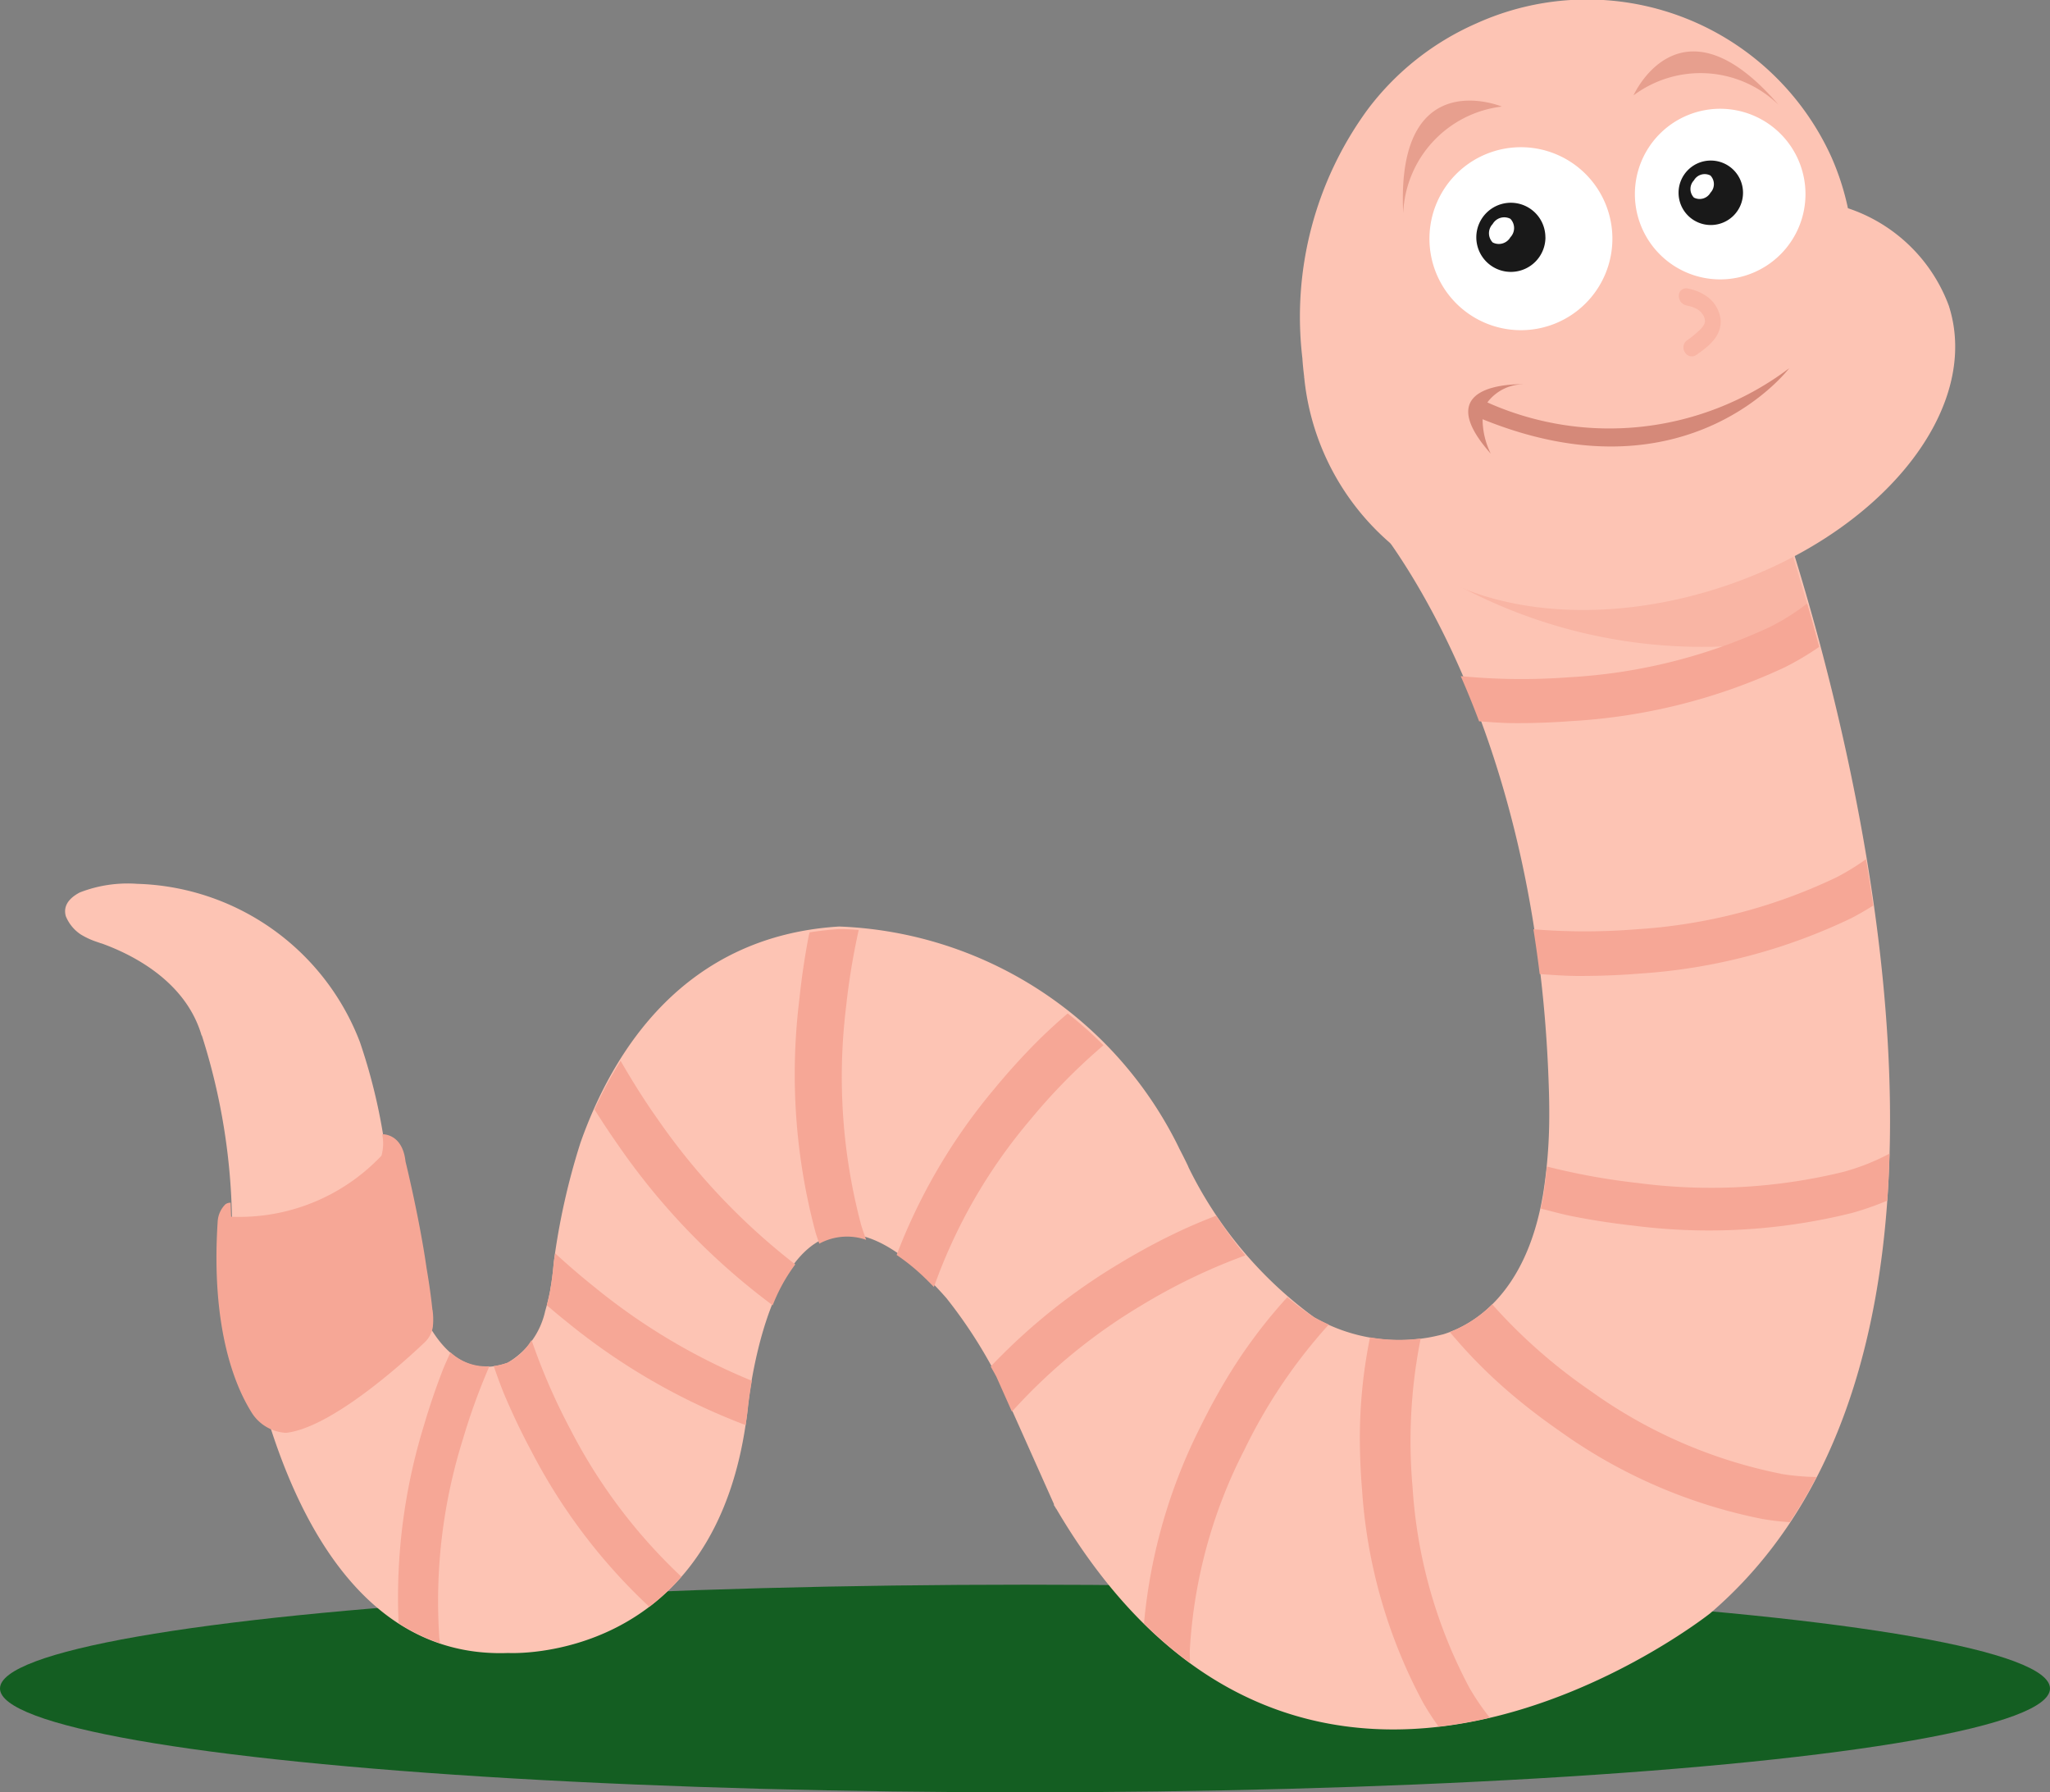 <svg xmlns="http://www.w3.org/2000/svg" width="79" height="69.058" viewBox="0 0 79 69.058">
  <rect x="0" y="0" width="79" height="69.058" fill="#808080" stroke="none"/>
  <g id="worm" transform="translate(4.131)">
    <ellipse id="shadow" cx="39.5" cy="4" rx="39.5" ry="4" transform="translate(-4.131 61.058)" fill="#145e22"/>
    <g id="worm-2" data-name="worm" transform="translate(-1.628 0)">
      <path id="Path_8455" data-name="Path 8455" d="M65.246,18.158l-5.416.718c-.008-.036-.014-.06-.014-.06l-1.994.326h0l-7.846,1.283s6.745,7.14,7.209,22.45c.01.281.014.552.015.816l0,.238a19.262,19.262,0,0,1-.236,2.978c-.652,3.908-2.746,5.071-3.84,5.411-.23.058-.457.11-.68.144a6.555,6.555,0,0,1-4.3-.793A15.7,15.7,0,0,1,43.305,45.9c-.011-.025-.023-.057-.023-.057-.113-.239-.23-.468-.348-.695-.016-.035-.025-.055-.025-.055h0a15.213,15.213,0,0,0-13.074-8.484c-5.962.366-8.715,4.786-9.967,8.325a26.6,26.6,0,0,0-1.028,4.591q-.049.58-.134,1.048l0,.014h0a8.242,8.242,0,0,1-.2.841,3.068,3.068,0,0,1-1.451,1.991c-3.187,1.142-4.265-4.323-4.617-7.45h0a22.092,22.092,0,0,0-1.07-4.905,9.48,9.48,0,0,0-8.583-6.1,5.088,5.088,0,0,0-2.212.332c-.366.191-.661.487-.539.917a1.54,1.54,0,0,0,.573.7,2.961,2.961,0,0,0,.6.28l.088.03c.035.012.064.024.1.035l.011,0c1.146.412,3.243,1.432,3.86,3.551l.01,0a24.4,24.4,0,0,1,1.163,7.343S7.375,64.965,17.081,64.6c0,0,8.144.473,9.234-9.45,0,0,.97-10.38,6.608-5.293a13.411,13.411,0,0,1,1.046,1.07,18.448,18.448,0,0,1,1.923,2.968l1.189,2.66h0l1.04,2.328H38.1c.025.043.051.079.076.122l.014.033.009,0c9.632,16.407,25.2,4.035,25.2,4.035,14.437-12.339,1.851-44.915,1.851-44.915" transform="translate(0 -0.91)" fill="#fdc4b4"/>
      <path id="Path_8456" data-name="Path 8456" d="M14.363,52.232c-.04-.393-.107-.921-.225-1.608-.277-1.941-.812-4.114-.812-4.114-.1-.911-.657-1.029-.83-1.045h-.013l-.043,0h-.013a1.742,1.742,0,0,1-.027.823,7.534,7.534,0,0,1-5.794,2.352L6.587,48.1a.34.34,0,0,0-.2.06,1.022,1.022,0,0,0-.3.675c-.263,4.062.657,6.293,1.279,7.3a1.664,1.664,0,0,0,1.355.832c1.587-.172,4.037-2.282,5.026-3.19h0l.017-.016c.124-.113.221-.206.294-.275a1.034,1.034,0,0,0,.321-.6,2.7,2.7,0,0,0-.011-.655" transform="translate(-0.202 -1.76)" fill="#f6a796"/>
      <path id="Path_8457" data-name="Path 8457" d="M68.361,22.049c-7.745,3.067-13.386,1.043-13.386,1.043a19.9,19.9,0,0,0,14.33,2.184c-.331-1.206-.651-2.29-.944-3.227" transform="translate(-1.838 -0.839)" fill="#f9b5a4"/>
      <path id="Path_8458" data-name="Path 8458" d="M69.463,25.842c-.157-.584-.311-1.139-.464-1.668a8.713,8.713,0,0,1-1.447.911,21.085,21.085,0,0,1-7.712,1.931,24.611,24.611,0,0,1-4.191-.042c.239.545.475,1.123.708,1.741.408.026.808.063,1.231.068.765.008,1.548-.018,2.341-.078a22.41,22.41,0,0,0,8.2-2.068,11.022,11.022,0,0,0,1.338-.794" transform="translate(-1.86 -0.922)" fill="#f6a796"/>
      <path id="Path_8459" data-name="Path 8459" d="M71.642,36.206q-.129-.9-.278-1.789a9.154,9.154,0,0,1-1.141.7,20.889,20.889,0,0,1-7.7,2,24.6,24.6,0,0,1-3.977,0c.09.561.17,1.134.242,1.725.491.035.98.072,1.491.074.765,0,1.548-.025,2.341-.09A22.164,22.164,0,0,0,70.8,36.688c.306-.159.58-.321.838-.482" transform="translate(-1.957 -1.312)" fill="#f6a796"/>
      <path id="Path_8460" data-name="Path 8460" d="M70.537,46.9a21.487,21.487,0,0,1-7.927.441,25.825,25.825,0,0,1-3.534-.639c-.039.406-.085.79-.142,1.143-.028.167-.062.322-.095.478.41.1.812.217,1.241.3.751.148,1.525.267,2.316.355a22.838,22.838,0,0,0,8.428-.484,11.422,11.422,0,0,0,1.369-.477q.062-.9.086-1.812a8.408,8.408,0,0,1-1.742.694" transform="translate(-1.967 -1.756)" fill="#f6a796"/>
      <path id="Path_8461" data-name="Path 8461" d="M67.976,58.836a18.936,18.936,0,0,1-7.364-3.211,20.791,20.791,0,0,1-3.764-3.318,4.718,4.718,0,0,1-1.634,1.067,19.455,19.455,0,0,0,2.358,2.379c.583.495,1.205.972,1.86,1.426a20.109,20.109,0,0,0,7.839,3.4c.37.062.712.1,1.044.122a18.8,18.8,0,0,0,1.029-1.741,9.234,9.234,0,0,1-1.369-.121" transform="translate(-1.846 -2.051)" fill="#f6a796"/>
      <path id="Path_8462" data-name="Path 8462" d="M55.86,67.147a18.952,18.952,0,0,1-2.2-7.727,20.148,20.148,0,0,1,.311-5.752,6.515,6.515,0,0,1-1.952-.044,19.472,19.472,0,0,0-.389,3.532c-.011.765.015,1.548.082,2.342a20.108,20.108,0,0,0,2.358,8.212c.194.335.391.632.59.911a17.278,17.278,0,0,0,1.975-.344,9.062,9.062,0,0,1-.773-1.129" transform="translate(-1.726 -2.095)" fill="#f6a796"/>
      <path id="Path_8463" data-name="Path 8463" d="M44.794,66.112c0-.153-.013-.3-.009-.459a19.208,19.208,0,0,1,2.1-7.741,20.477,20.477,0,0,1,3.257-4.835c-.189-.085-.375-.176-.555-.276a9.186,9.186,0,0,1-1.041-.78,19.8,19.8,0,0,0-2.212,2.928c-.4.651-.78,1.338-1.131,2.052a20.979,20.979,0,0,0-2.182,7.594,15.693,15.693,0,0,0,1.77,1.518" transform="translate(-1.438 -2.042)" fill="#f6a796"/>
      <path id="Path_8464" data-name="Path 8464" d="M46.723,50.238A17.786,17.786,0,0,1,45.6,48.707c-.564.217-1.134.46-1.705.739-.686.334-1.375.711-2.055,1.124A23.329,23.329,0,0,0,36.91,54.52c.072.129.143.254.217.391l.6,1.348a21.645,21.645,0,0,1,5-4.1,22.7,22.7,0,0,1,3.993-1.92" transform="translate(-1.234 -1.868)" fill="#f6a796"/>
      <path id="Path_8465" data-name="Path 8465" d="M41.127,41.839a14.839,14.839,0,0,0-1.376-1.222c-.424.364-.845.749-1.257,1.165-.537.543-1.063,1.126-1.569,1.74a22.3,22.3,0,0,0-3.766,6.4,7.926,7.926,0,0,1,.873.685c.182.164.37.351.564.55a20.573,20.573,0,0,1,3.7-6.428,23.013,23.013,0,0,1,2.835-2.886" transform="translate(-1.109 -1.569)" fill="#f6a796"/>
      <path id="Path_8466" data-name="Path 8466" d="M27.98,51.93a6.6,6.6,0,0,1,.87-1.575,25.187,25.187,0,0,1-5.308-5.605c-.525-.74-.99-1.49-1.424-2.239a15.307,15.307,0,0,0-1.005,1.875c.294.466.6.93.923,1.389A26.208,26.208,0,0,0,27.98,51.93" transform="translate(-0.706 -1.637)" fill="#f6a796"/>
      <path id="Path_8467" data-name="Path 8467" d="M29.635,37.506c-.154.8-.275,1.623-.363,2.463a23.569,23.569,0,0,0,.63,8.974c.045.148.094.281.14.42a2.239,2.239,0,0,1,1.807-.148c-.067-.185-.132-.373-.193-.572a22.2,22.2,0,0,1-.577-8.44,26.594,26.594,0,0,1,.483-2.927c-.475-.039-.756-.034-.756-.034-.393.024-.771.069-1.138.127-.01.047-.024.09-.033.137" transform="translate(-0.973 -1.444)" fill="#f6a796"/>
      <path id="Path_8468" data-name="Path 8468" d="M21.032,51.5c-.523-.419-1.022-.85-1.5-1.288-.02.133-.041.265-.057.384q-.049.58-.134,1.048l0,.015h0c-.038.2-.085.376-.13.555.238.2.477.406.723.6a24.686,24.686,0,0,0,6.939,4.017c.03-.2.061-.4.084-.615,0,0,.042-.441.156-1.093A23.917,23.917,0,0,1,21.032,51.5" transform="translate(-0.642 -1.922)" fill="#f6a796"/>
      <path id="Path_8469" data-name="Path 8469" d="M24.324,62.848a20.9,20.9,0,0,1-4.273-5.67,23.891,23.891,0,0,1-1.5-3.448,2.225,2.225,0,0,1-.923.873,2.576,2.576,0,0,1-.534.13c.135.389.273.776.439,1.17.3.7.629,1.395,1,2.086a22.091,22.091,0,0,0,4.557,6.021,8.382,8.382,0,0,0,1.24-1.161" transform="translate(-0.571 -2.099)" fill="#f6a796"/>
      <path id="Path_8470" data-name="Path 8470" d="M14.868,65.17a20.833,20.833,0,0,1,.911-7.6A24.613,24.613,0,0,1,16.8,54.757a2.029,2.029,0,0,1-1.5-.537c-.1.235-.212.46-.306.707-.265.683-.506,1.395-.721,2.126a22.531,22.531,0,0,0-.972,7.6,7.028,7.028,0,0,0,1.6.778c-.011-.089-.027-.171-.036-.264" transform="translate(-0.444 -2.115)" fill="#f6a796"/>
      <path id="Path_8471" data-name="Path 8471" d="M74.257,11.812a6.251,6.251,0,0,0-3.9-3.789,10.029,10.029,0,0,0-.633-1.963A10.338,10.338,0,0,0,56.043.9a10.519,10.519,0,0,0-4.195,3.319A13.523,13.523,0,0,0,49.333,13.8c.014.231.039.467.068.706,0,.022,0,.043.006.066h0A9.686,9.686,0,0,0,53.8,21.735l.01-.007c2.593,1.885,6.988,2.371,11.469.962,6.231-1.961,10.25-6.831,8.976-10.878" transform="translate(-1.647 0)" fill="#fdc4b4"/>
      <path id="Path_8472" data-name="Path 8472" d="M69.166,7.623a3.287,3.287,0,1,1-3.287-3.287,3.288,3.288,0,0,1,3.287,3.287" transform="translate(-2.092 -0.145)" fill="#fff"/>
      <path id="Path_8473" data-name="Path 8473" d="M66.818,7.643A1.242,1.242,0,1,1,65.576,6.4a1.242,1.242,0,0,1,1.242,1.242" transform="translate(-2.151 -0.214)" fill="#191919"/>
      <path id="Path_8474" data-name="Path 8474" d="M65.578,7.658a.48.48,0,0,1-.637.187.478.478,0,0,1,0-.663.477.477,0,0,1,.636-.187.478.478,0,0,1,0,.663" transform="translate(-2.166 -0.232)" fill="#fff"/>
      <path id="Path_8475" data-name="Path 8475" d="M61.451,9.393a3.525,3.525,0,1,1-3.525-3.525,3.525,3.525,0,0,1,3.525,3.525" transform="translate(-1.818 -0.196)" fill="#fff"/>
      <path id="Path_8476" data-name="Path 8476" d="M58.934,9.414A1.332,1.332,0,1,1,57.6,8.082a1.332,1.332,0,0,1,1.332,1.332" transform="translate(-1.881 -0.27)" fill="#191919"/>
      <path id="Path_8477" data-name="Path 8477" d="M57.6,9.431a.514.514,0,0,1-.682.2.513.513,0,0,1,0-.711.513.513,0,0,1,.682-.2.514.514,0,0,1,0,.711" transform="translate(-1.898 -0.289)" fill="#fff"/>
      <path id="Path_8478" data-name="Path 8478" d="M56.683,16.069a1.757,1.757,0,0,1,1.5-.7s-3.932-.213-1.367,2.672a3.027,3.027,0,0,1-.315-1.327c7.912,3.211,11.815-1.964,11.815-1.964a11.515,11.515,0,0,1-11.633,1.316" transform="translate(-1.87 -0.561)" fill="#d58979"/>
      <path id="Path_8479" data-name="Path 8479" d="M64.611,12.2c.053.012.107.024.16.038.027.007.053.014.08.023.062.018-.036-.017.031.011.048.021.1.04.143.065.009,0,.079.046.054.03s.031.023.037.028c.022.016.043.036.064.053.065.056-.037-.047.02.02a1.05,1.05,0,0,1,.1.141c-.031-.051,0,0,.01.025s.016.045.026.068.007.018,0-.017l.009.042c0,.013.006.1.008.056s0,.03,0,.039c0,.071.015-.038,0,.021-.007.024-.015.047-.023.072-.025.073.031-.048-.008.017a1.055,1.055,0,0,1-.079.122c-.006.007-.048.06-.02.026s-.024.025-.03.031a4.161,4.161,0,0,1-.569.468.345.345,0,0,0-.027.46.3.3,0,0,0,.424.074c.439-.313.995-.707.931-1.387a1.292,1.292,0,0,0-.469-.824,1.865,1.865,0,0,0-.816-.351.278.278,0,0,0-.323.269.373.373,0,0,0,.277.382" transform="translate(-2.151 -0.438)" fill="#f9b5a4"/>
      <path id="Path_8480" data-name="Path 8480" d="M53.355,8.352a4.313,4.313,0,0,1,3.8-4.112s-4.088-1.692-3.8,4.112" transform="translate(-1.783 -0.134)" fill="#e79f8e"/>
      <path id="Path_8481" data-name="Path 8481" d="M68.126,4.106a4.314,4.314,0,0,0-5.589-.361s1.8-4.042,5.589.361" transform="translate(-2.091 -0.069)" fill="#e79f8e"/>
    </g>
  </g>
</svg>
